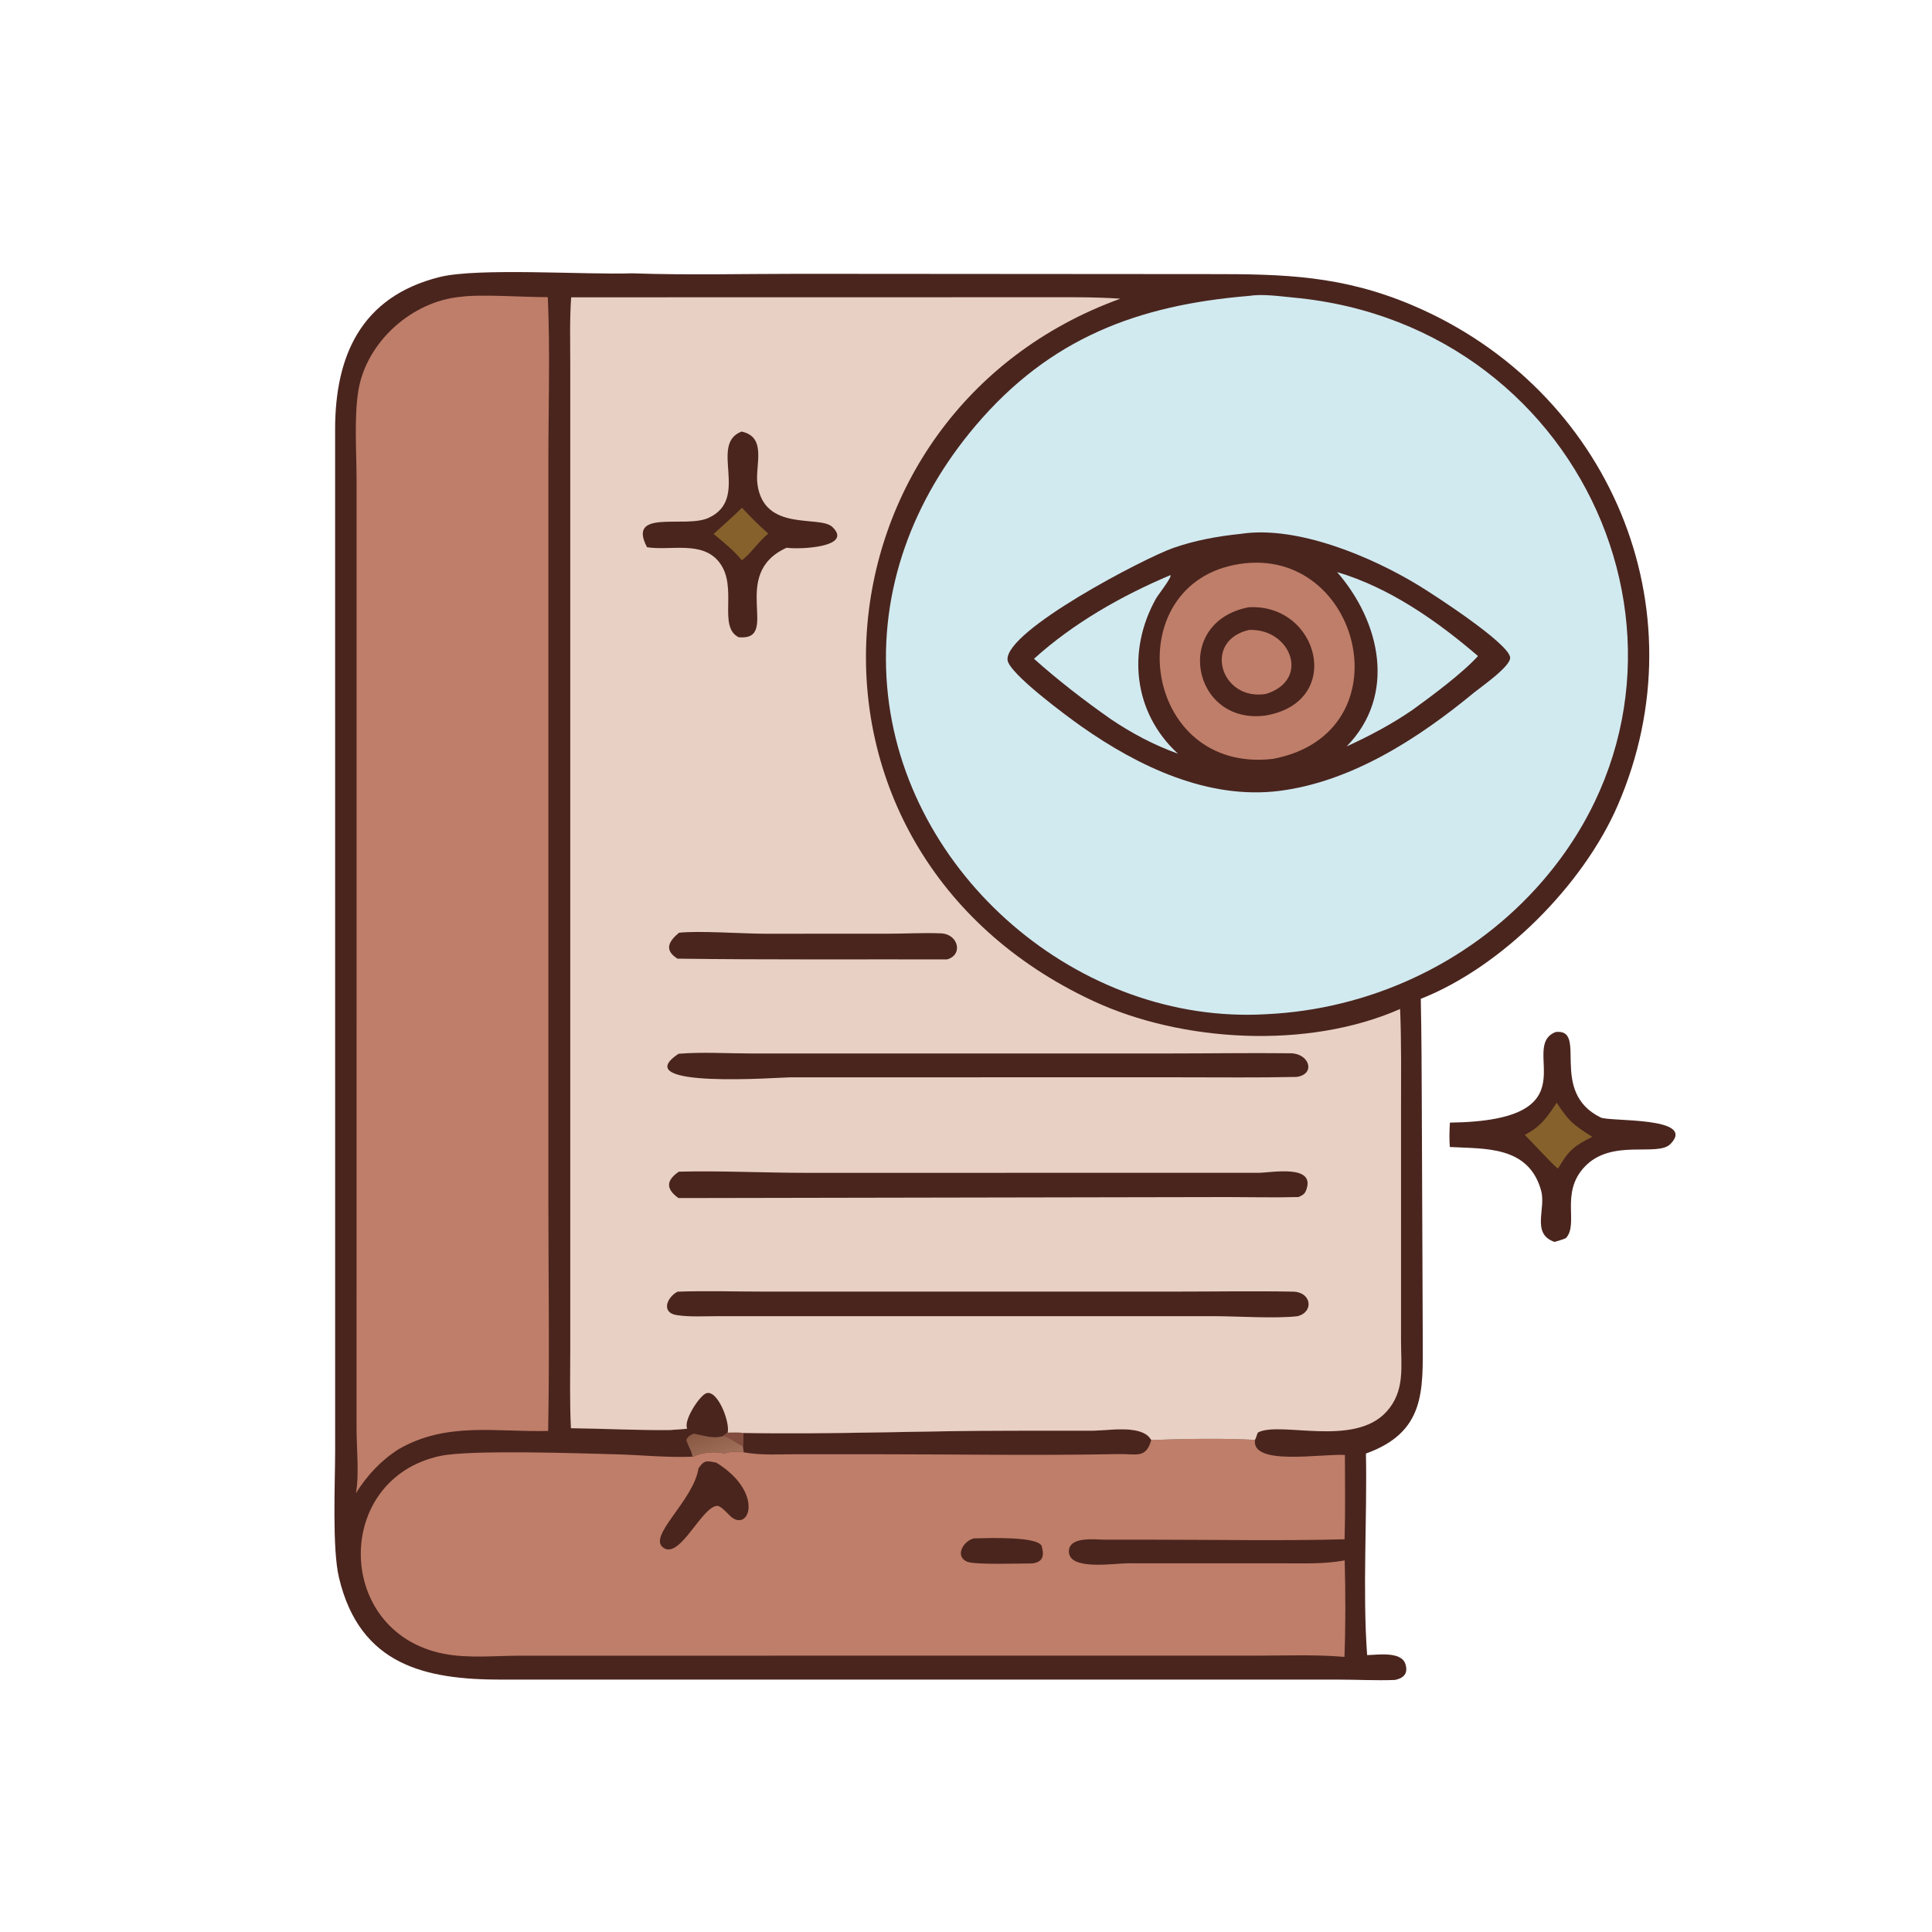 <?xml version="1.0" encoding="UTF-8"?> <svg xmlns="http://www.w3.org/2000/svg" xmlns:xlink="http://www.w3.org/1999/xlink" width="635" height="635"><path fill="#4A251E" transform="scale(0.993 0.993)" d="M514.899 341.588C525.804 340.333 512.387 361.316 529.81 369.879C532.761 371.33 561.719 369.532 552.933 378.629C548.65 383.063 533.417 376.659 524.448 386.254C516.322 394.948 522.66 405.083 518.309 409.804C517.116 410.36 515.771 410.682 514.513 411.067C506.739 408.307 511.787 400.198 510.101 394.092C505.961 379.109 491.353 380.304 479.878 379.644C479.672 376.938 479.747 374.285 479.903 371.578C528.157 370.981 502.243 346.622 514.899 341.588Z"></path><path fill="#86612B" transform="scale(0.993 0.993)" d="M515.247 364.968C519.36 371.252 520.694 372.259 527.033 376.289C521.198 379.144 519.141 380.839 515.884 386.503L515.607 386.719C514.134 385.783 506.761 377.655 504.691 375.641C509.9 372.982 512.183 369.715 515.247 364.968Z"></path><path fill="#4A251E" transform="scale(0.993 0.993)" d="M209.205 90.468C227.681 91.106 246.317 90.63 264.809 90.63L400.294 90.728C424.934 90.691 444.371 91.166 467.775 101.163C532.564 128.837 563.653 201.379 535.471 266.53C524.049 292.936 497.129 320.014 470.267 330.606C470.529 342.829 470.554 354.356 470.608 366.596L470.921 443.298C470.956 460.323 471.845 474.01 452.117 481.107C452.545 502.717 450.961 526.58 452.51 547.824C455.793 547.758 463.774 546.484 465.157 550.727C466.194 553.911 464.589 555.47 461.724 556.05C455.553 556.296 449.226 555.938 443.032 555.935L165.952 555.941C140.985 555.934 119.117 551.362 112.189 522.149C109.908 512.532 110.919 490.812 110.93 480.32L110.919 142.123C110.93 118.043 119.297 98.254 145.501 91.699C158.173 88.529 194.104 91.004 209.205 90.468Z"></path><defs><linearGradient id="gradient_0" gradientUnits="userSpaceOnUse" x1="234.452" y1="473.046" x2="238.213" y2="482.509"><stop offset="0" stop-color="#895944"></stop><stop offset="1" stop-color="#9F6F5A"></stop></linearGradient></defs><path fill="url(#gradient_0)" transform="scale(0.993 0.993)" d="M239.188 475.363L240.866 474.185C242.565 474.185 244.357 474.067 246.041 474.287C246.006 475.734 246.049 477.226 245.924 478.665L246.172 480.698C243.794 480.322 241.854 480.505 239.541 481.084C237.155 480.253 231.606 480.811 229.466 482.216L229.162 482.156C229.11 480.494 227.6 478.361 227.161 476.589C227.733 475.357 228.473 475.005 229.663 474.512C232.825 475.11 236.024 476.297 239.188 475.363Z"></path><path fill="#834D3F" transform="scale(0.993 0.993)" d="M239.188 475.363L240.866 474.185C242.565 474.185 244.357 474.067 246.041 474.287C246.006 475.734 246.049 477.226 245.924 478.665C243.717 478.019 241.256 475.453 239.188 475.363Z"></path><path fill="#BF7E69" transform="scale(0.993 0.993)" d="M246.041 474.287C274.805 474.839 305.812 473.543 334.983 473.546L361.96 473.53C367.147 473.511 378.174 471.39 381.063 476.648C391.168 476.226 405.257 476.022 415.386 476.589C414.195 485.279 437.159 481.128 445.155 481.578C445.163 490.874 445.329 500.203 445.045 509.493C424.207 510.043 403.268 509.634 382.415 509.628L365.801 509.619C362.569 509.615 353.664 508.37 353.795 513.63C353.949 519.883 368.626 517.455 373.286 517.438L425.317 517.452C431.655 517.451 438.223 517.693 444.485 516.575L445.079 516.467C445.363 527.053 445.394 537.837 445.007 548.419C435.398 547.587 425.566 548.005 415.925 548.006L172.039 548.018C163.768 548.028 155.027 548.974 146.888 547.387C110.72 540.339 110.182 489.43 145.781 481.895C155.806 479.774 192.598 481.07 203.754 481.357C212.239 481.576 220.661 482.497 229.162 482.156L229.466 482.216C231.606 480.811 237.155 480.253 239.541 481.084C241.854 480.505 243.794 480.322 246.172 480.698L245.924 478.665C246.049 477.226 246.006 475.734 246.041 474.287Z"></path><path fill="#4A251E" transform="scale(0.993 0.993)" d="M322.437 509.187C327.047 509.079 343.905 508.455 344.831 511.854C345.763 515.274 344.966 517.094 341.589 517.488C337.718 517.456 322.716 518.023 320.095 516.904C315.842 515.088 318.953 509.876 322.437 509.187Z"></path><path fill="#4A251E" transform="scale(0.993 0.993)" d="M231.202 485.99C233.088 483.25 233.851 483.46 237.101 484.134C252.69 493.754 248.255 506.72 242.269 502.277C241.172 501.463 238.72 498.364 237.383 498.427C232.287 498.667 225.213 515.847 219.738 512.404C213.874 508.715 229.492 496.918 231.202 485.99Z"></path><path fill="#4A251E" transform="scale(0.993 0.993)" d="M246.041 474.287C274.805 474.839 305.812 473.543 334.983 473.546L361.96 473.53C367.147 473.511 378.174 471.39 381.063 476.648C379.285 482.89 376.138 481.171 370.313 481.287C342.99 481.83 315.551 481.34 288.217 481.341L263.643 481.339C257.948 481.338 251.775 481.763 246.172 480.698L245.924 478.665C246.049 477.226 246.006 475.734 246.041 474.287Z"></path><path fill="#BF7E69" transform="scale(0.993 0.993)" d="M152.42 98.253C159.163 97.305 173.635 98.389 181.32 98.355C182.108 116.04 181.512 134.514 181.511 152.281L181.512 397.276C181.512 422.707 181.918 448.213 181.433 473.636C163.917 474.042 147.794 470.528 131.936 479.673C126.03 483.447 121.528 488.312 117.811 494.217C118.933 488.152 118.025 479.445 118.019 472.962L118.026 159.009C118.023 149.862 117.163 138.019 118.626 129.238C121.31 113.126 136.343 99.742 152.42 98.253Z"></path><path fill="#D1EAF0" transform="scale(0.993 0.993)" d="M413.329 97.945C417.979 97.214 423.543 98.065 428.218 98.502C527.282 107.765 574.085 222.128 508.291 294.181C485.38 319.271 452.946 334.098 419.198 335.686C357.272 339.38 298.885 289.433 293.631 227.2C290.917 195.058 302.254 165.232 322.945 140.85C347.542 111.865 376.697 100.989 413.329 97.945Z"></path><path fill="#4A251E" transform="scale(0.993 0.993)" d="M410.793 176.688C429.434 173.88 454.042 184.316 469.529 193.759C474.936 197.056 498.973 212.682 499.838 217.494C500.358 220.384 490.048 227.467 487.947 229.201C469.621 244.324 447.477 258.744 423.425 261.785C399.857 264.743 376.749 253.684 357.9 240.418C353.49 237.314 333.793 222.843 333.483 218.385C332.804 208.644 378.936 184.648 388.295 181.383C395.664 178.813 403.062 177.489 410.793 176.688Z"></path><path fill="#D1EAF0" transform="scale(0.993 0.993)" d="M442.574 189.357C459.916 194.5 475.629 205.495 489.201 217.144C484.037 222.837 474.02 230.274 467.57 234.945C460.641 239.707 453.351 243.57 445.718 247.066C462.309 230.125 456.954 205.896 442.574 189.357Z"></path><path fill="#D1EAF0" transform="scale(0.993 0.993)" d="M387.408 190.362C387.968 191.042 383.336 196.852 382.606 198.156C373.057 215.233 375.033 235.812 389.884 249.461C381.834 246.549 374.751 242.79 367.667 238.029C358.963 231.924 350.175 225.149 342.246 218.054C355.227 206.278 371.348 197.128 387.408 190.362Z"></path><path fill="#BF7E69" transform="scale(0.993 0.993)" d="M410.323 186.671C450.572 180.494 465.83 242.735 421.383 251.177C377.699 256.326 369.721 192.861 410.323 186.671Z"></path><path fill="#4A251E" transform="scale(0.993 0.993)" d="M413.261 201.004C436.547 199.632 445.132 232.421 418.82 236.845C394.579 240.029 387.973 205.944 413.261 201.004Z"></path><path fill="#BF7E69" transform="scale(0.993 0.993)" d="M413.427 208.505C427.209 207.944 433.92 225.055 419.02 229.686C403.943 232.133 397.994 212.024 413.427 208.505Z"></path><path fill="#E8D0C4" transform="scale(0.993 0.993)" d="M189.047 98.408L343.385 98.38C352.547 98.382 361.683 98.241 370.83 98.858C266.437 136.741 254.252 281.092 361.724 331.264C391.209 345.029 432.999 347.411 463.424 333.961C463.894 345.157 463.728 356.381 463.731 367.586L463.729 443.796C463.725 452.426 465.13 460.461 458.868 467.313C448.076 479.12 423.642 470.278 416.36 474.146C415.947 474.936 415.838 475.865 415.386 476.589C405.257 476.022 391.168 476.226 381.063 476.648C378.174 471.39 367.147 473.511 361.96 473.53L334.983 473.546C305.812 473.543 274.805 474.839 246.041 474.287C244.357 474.067 242.565 474.185 240.866 474.185C241.666 470.479 237.3 459.466 233.57 461.245C231.367 462.295 226.145 470.196 227.458 472.89C225.598 473.148 223.747 473.15 221.888 473.339C210.9 473.463 199.95 472.857 188.968 472.735C188.53 463.829 188.754 454.86 188.754 445.943L188.753 121.108C188.751 113.562 188.522 105.939 189.047 98.408Z"></path><path fill="#4A251E" transform="scale(0.993 0.993)" d="M224.753 308.73C231.146 307.991 246.006 309.057 253.248 309.057L293.887 309.05C299.709 309.047 305.699 308.689 311.497 308.935C317.213 309.177 318.868 316.081 313.481 317.552C283.757 317.497 253.958 317.702 224.238 317.309C219.721 314.473 221.332 311.53 224.753 308.73Z"></path><path fill="#4A251E" transform="scale(0.993 0.993)" d="M245.451 142.841C254.006 144.675 249.861 153.974 250.704 160.229C252.864 176.253 271.271 170.413 275.487 174.407C282.642 181.185 264.416 181.925 260.371 181.294C240.955 190.066 258.718 212.179 244.51 210.927C237.462 207.442 244.394 194.38 238.135 186.191C232.506 178.827 221.975 182.369 214.159 181.131C207.426 168.287 226.701 174.972 234.492 171.428C248.47 165.07 234.457 147.091 245.451 142.841Z"></path><path fill="#86612B" transform="scale(0.993 0.993)" d="M245.589 168.06C248.344 171.068 251.253 173.896 254.283 176.624C251.054 179.273 248.346 183.414 245.555 185.457C242.91 182.145 239.418 179.461 236.202 176.727C239.362 173.843 242.552 171.082 245.589 168.06Z"></path><path fill="#4A251E" transform="scale(0.993 0.993)" d="M224.606 348.788C232.387 348.153 240.621 348.682 248.443 348.688L386.333 348.691C399.95 348.69 413.601 348.475 427.214 348.628C433.419 348.697 435.576 355.534 429.185 356.453C416.361 356.733 403.513 356.578 390.687 356.579L261.673 356.582C258.231 356.583 206.869 360.524 224.606 348.788Z"></path><path fill="#4A251E" transform="scale(0.993 0.993)" d="M224.695 387.814C238.201 387.462 253.065 388.199 266.779 388.201L416.597 388.19C420.784 388.18 435.885 385.165 432.241 394.16C431.768 395.329 430.876 395.743 429.797 396.213C422.009 396.424 414.154 396.22 406.361 396.219L224.578 396.552C220.322 393.529 220.468 390.699 224.695 387.814Z"></path><path fill="#4A251E" transform="scale(0.993 0.993)" d="M224.248 427.537C233.813 427.192 243.485 427.511 253.065 427.511L388.82 427.511C401.878 427.512 414.982 427.281 428.035 427.523C433.96 427.633 435.078 434.132 429.52 435.646C422.096 436.509 409.562 435.648 401.668 435.64L237.24 435.649C232.918 435.647 228.264 435.949 223.993 435.292C218.806 434.495 220.619 429.492 224.248 427.537Z"></path></svg> 